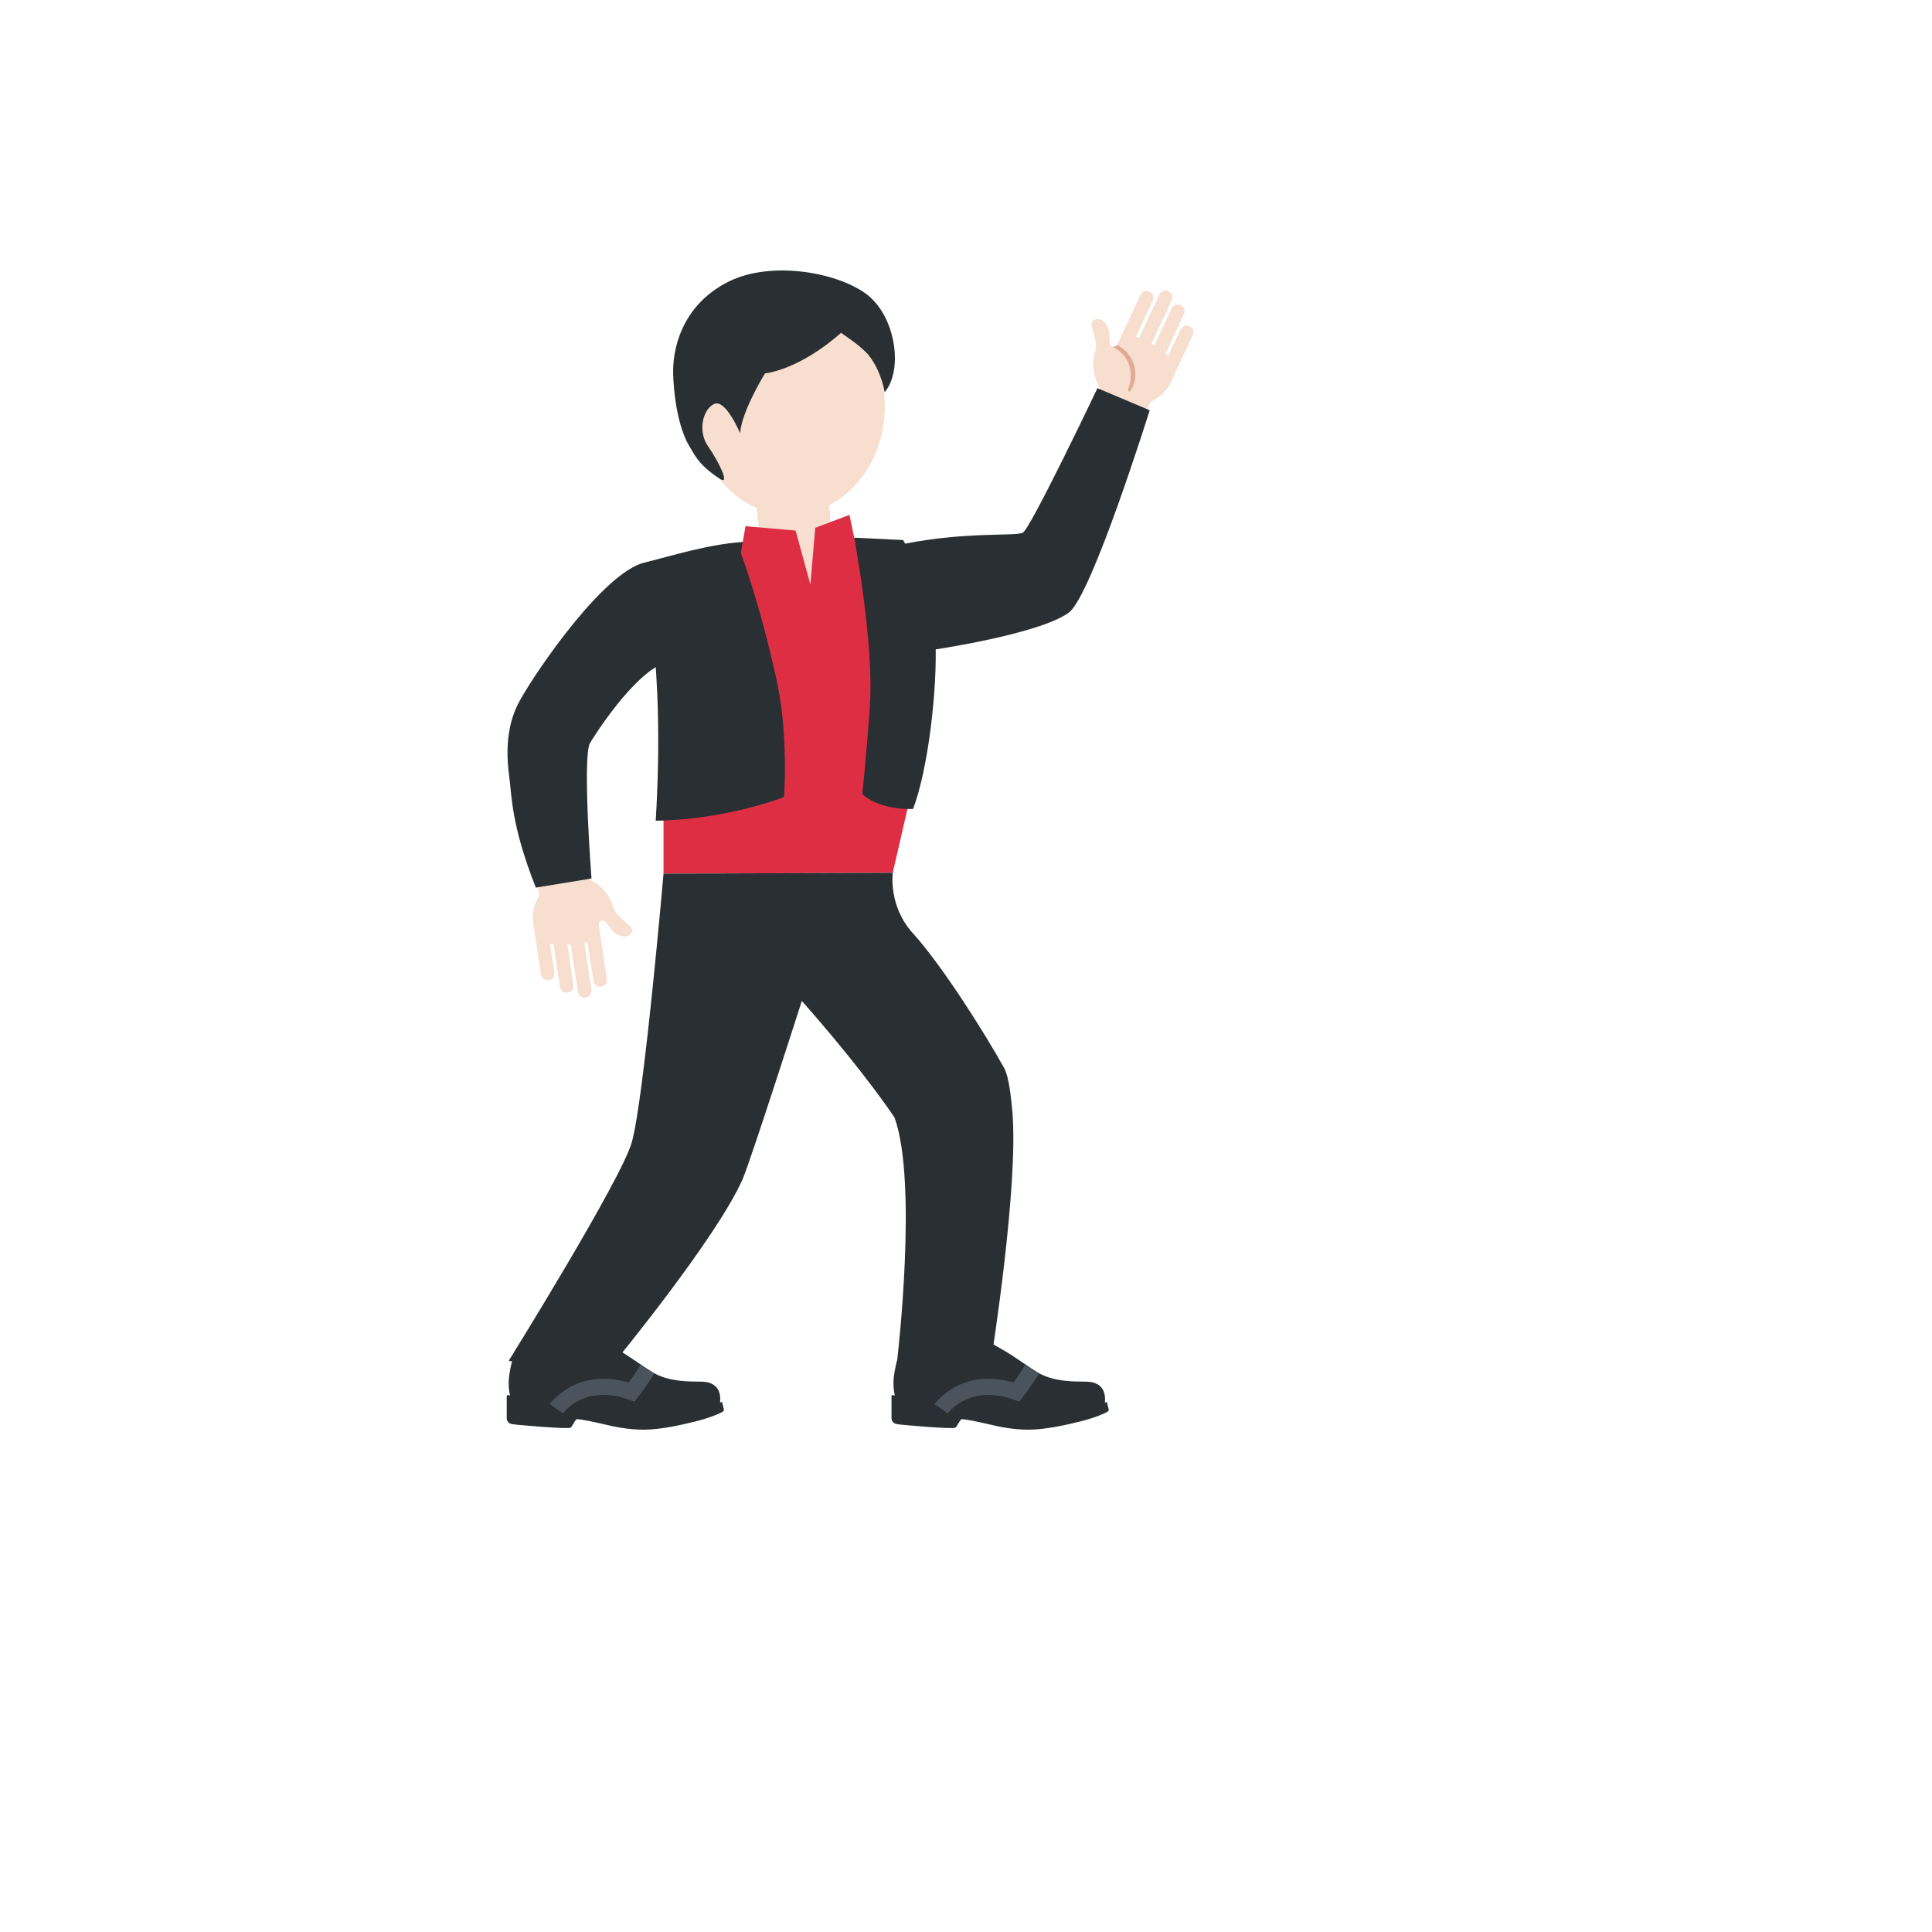 <svg xmlns="http://www.w3.org/2000/svg" version="1.1" xmlns:xlink="http://www.w3.org/1999/xlink" width="100%" height="100%" id="svgWorkerArea" viewBox="-25 -25 625 625" xmlns:idraw="https://idraw.muisca.co" style="background: white;"><defs id="defsdoc"><pattern id="patternBool" x="0" y="0" width="10" height="10" patternUnits="userSpaceOnUse" patternTransform="rotate(35)"><circle cx="5" cy="5" r="4" style="stroke: none;fill: #ff000070;"></circle></pattern></defs><g id="fileImp-76126174" class="cosito"><path id="pathImp-535105059" fill="#292F33" class="grouped" d="M333.615 430.715C333.441 429.964 333.249 429.217 333.039 428.475 333.039 428.475 332.442 428.757 332.442 428.757 332.442 428.757 332.484 427.354 332.484 427.354 332.264 421.282 326.118 422.015 325.385 421.952 324.652 421.889 322.192 422.015 319.145 421.627 316.109 421.24 313.177 420.497 310.601 418.936 307.596 417.115 303.503 414.047 299.985 411.995 296.467 409.943 292.048 407.419 292.048 407.419 292.048 407.419 288.206 414.56 280.248 414.267 275.966 414.11 269.255 410.738 268.386 410.498 267.234 410.173 266.721 410.822 266.24 411.712 265.758 412.612 264.03 418.874 264.03 422.235 264.03 424.37 264.292 425.721 264.491 426.475 264.491 426.475 263.915 426.297 263.915 426.297 263.653 426.224 263.402 426.423 263.402 426.705 263.402 426.705 263.402 433.898 263.402 433.898 263.402 434.369 263.789 435.437 265.025 435.689 266.26 435.94 283.442 437.416 284.091 436.84 284.74 436.264 285.452 434.411 286.007 434.15 286.562 433.898 292.321 435.134 295.001 435.772 297.681 436.411 302.309 437.5 307.754 437.5 313.198 437.5 320.224 435.898 324.579 434.809 328.924 433.72 332.337 432.265 333.112 431.783 333.887 431.302 333.667 431.082 333.615 430.715 333.615 430.715 333.615 430.715 333.615 430.715"></path><path id="pathImp-158145883" fill="#4B545D" class="grouped" d="M281.61 432.233C281.61 432.233 277.317 429.229 277.317 429.229 277.401 429.092 285.997 417.219 302.853 422.255 303.817 420.936 305.262 418.863 306.654 416.56 306.654 416.56 311.135 419.282 311.135 419.282 308.623 423.428 305.995 426.8 305.89 426.936 305.89 426.936 304.728 428.422 304.728 428.422 304.728 428.422 302.948 427.784 302.948 427.784 288.51 422.643 281.683 432.129 281.61 432.233 281.61 432.233 281.61 432.233 281.61 432.233"></path><path id="pathImp-383143992" fill="#292F33" class="grouped" d="M209.135 430.715C208.962 429.964 208.77 429.217 208.56 428.475 208.56 428.475 207.963 428.757 207.963 428.757 207.963 428.757 208.005 427.354 208.005 427.354 207.785 421.282 201.639 422.015 200.906 421.952 200.173 421.889 197.712 422.015 194.666 421.627 191.619 421.24 188.698 420.497 186.122 418.936 183.117 417.115 179.023 414.047 175.505 411.995 171.987 409.943 167.569 407.419 167.569 407.419 167.569 407.419 163.726 414.56 155.769 414.267 151.487 414.11 144.775 410.738 143.906 410.498 142.755 410.173 142.242 410.822 141.76 411.712 141.278 412.612 139.551 418.874 139.551 422.235 139.551 424.37 139.812 425.721 140.012 426.475 140.012 426.475 139.436 426.297 139.436 426.297 139.174 426.224 138.923 426.423 138.923 426.705 138.923 426.705 138.923 433.898 138.923 433.898 138.923 434.369 139.31 435.437 140.546 435.689 141.781 435.94 158.962 437.416 159.612 436.84 160.261 436.264 160.973 434.411 161.528 434.15 162.083 433.898 167.841 435.134 170.522 435.772 173.202 436.411 177.83 437.5 183.274 437.5 188.719 437.5 195.744 435.898 200.1 434.809 204.445 433.72 207.858 432.265 208.633 431.783 209.397 431.302 209.188 431.082 209.135 430.715 209.135 430.715 209.135 430.715 209.135 430.715"></path><path id="pathImp-753492181" fill="#4B545D" class="grouped" d="M157.12 432.244C157.12 432.244 152.837 429.229 152.837 429.229 152.921 429.103 161.454 417.198 178.374 422.255 179.327 420.936 180.782 418.863 182.175 416.56 182.175 416.56 186.656 419.282 186.656 419.282 184.143 423.428 181.515 426.8 181.41 426.936 181.41 426.936 180.248 428.422 180.248 428.422 180.248 428.422 178.468 427.784 178.468 427.784 164.166 422.674 157.402 431.846 157.12 432.244 157.12 432.244 157.12 432.244 157.12 432.244"></path><path id="pathImp-133065522" fill="#F7DECE" class="grouped" d="M359.801 80.552C357.811 79.62 356.879 81.62 356.879 81.62 356.879 81.62 352.922 90.122 352.922 90.122 352.995 89.975 352.053 89.378 352.115 89.263 352.115 89.263 357.979 76.689 357.979 76.689 357.979 76.689 358.911 74.699 356.911 73.767 354.911 72.835 353.99 74.835 353.99 74.835 353.99 74.835 353.424 76.039 353.424 76.039 353.424 76.039 348.482 86.646 348.482 86.646 348.493 86.614 347.509 86.133 347.519 86.112 347.519 86.112 354.032 72.124 354.032 72.124 354.032 72.124 354.963 70.134 352.964 69.202 350.974 68.27 350.043 70.27 350.043 70.27 350.043 70.27 343.53 84.258 343.53 84.258 343.52 84.279 342.514 83.85 342.493 83.882 342.493 83.882 347.886 72.302 347.886 72.302 347.886 72.302 348.817 70.312 346.818 69.38 344.828 68.448 343.897 70.448 343.897 70.448 343.897 70.448 336.546 86.227 336.546 86.227 336.044 87.305 335.091 87.326 334.672 87.043 333.562 86.29 334.149 84.321 333.845 82.604 333.374 79.987 331.793 78.259 330.128 78.228 328.286 78.196 327.971 79.672 328.118 80.186 328.411 81.18 328.882 82.845 329.437 85.483 329.825 87.337 329.259 88.876 329.259 88.876 328.662 90.929 328.526 93.088 328.861 95.2 329.154 96.969 329.825 98.885 331.008 100.644 331.008 100.644 327.532 108.12 327.532 108.12 327.532 108.12 343.31 115.02 343.31 115.02 343.31 115.02 347.142 105.01 347.142 105.01 349.938 103.764 352.377 101.67 353.77 98.686 353.77 98.686 354.231 97.692 354.231 97.692 354.231 97.692 360.837 83.505 360.837 83.505 360.869 83.463 361.79 81.473 359.801 80.552 359.801 80.552 359.801 80.552 359.801 80.552"></path><path id="pathImp-661455904" fill="#E0AA94" class="grouped" d="M335.615 87.117C335.942 87.018 336.222 86.803 336.4 86.51 338.159 87.64 340.473 89.357 341.541 92.195 342.63 94.896 342.523 97.931 341.248 100.55 340.557 101.995 339.447 102.309 340.211 100.058 341.174 97.231 341.708 90.991 335.447 87.441 335.447 87.441 334.871 87.127 334.871 87.127 334.882 87.127 335.259 87.222 335.615 87.117 335.615 87.117 335.615 87.117 335.615 87.117"></path><path id="pathImp-110487650" fill="#F7DECE" class="grouped" d="M179.076 274.846C177.68 273.676 176.334 272.447 175.045 271.161 173.694 269.821 173.317 268.24 173.317 268.24 172.678 266.199 171.595 264.325 170.144 262.753 168.806 261.302 167.166 260.162 165.339 259.413 165.339 259.413 164.124 251.257 164.124 251.257 164.124 251.257 147.163 254.231 147.163 254.231 147.163 254.231 149.508 264.69 149.508 264.69 147.875 267.276 146.995 270.365 147.487 273.632 147.487 273.632 147.655 274.721 147.655 274.721 147.655 274.721 150 290.196 150 290.196 150 290.196 150.325 292.363 152.502 292.038 154.68 291.714 154.345 289.536 154.345 289.536 154.345 289.536 152.932 280.259 152.932 280.259 152.953 280.416 154.062 280.396 154.083 280.532 154.083 280.532 156.156 294.248 156.156 294.248 156.156 294.248 156.481 296.415 158.659 296.09 160.826 295.766 160.501 293.588 160.501 293.588 160.501 293.588 160.303 292.269 160.303 292.269 160.303 292.269 158.554 280.699 158.554 280.699 158.554 280.731 159.643 280.594 159.654 280.605 159.654 280.605 161.967 295.86 161.967 295.86 161.967 295.86 162.292 298.027 164.47 297.703 166.637 297.378 166.312 295.2 166.312 295.2 166.312 295.2 164.009 279.945 164.009 279.945 164.009 279.924 165.088 279.726 165.077 279.694 165.077 279.694 166.983 292.321 166.983 292.321 166.983 292.321 167.307 294.488 169.485 294.164 171.652 293.839 171.328 291.661 171.328 291.661 171.328 291.661 168.721 274.449 168.721 274.449 168.543 273.276 169.317 272.721 169.83 272.731 171.171 272.742 171.767 274.71 172.971 275.967 174.814 277.883 177.086 278.448 178.489 277.558 180.039 276.595 179.484 275.181 179.076 274.846 179.076 274.846 179.076 274.846 179.076 274.846"></path><path id="pathImp-936325949" fill="#292F33" class="grouped" d="M330.024 100.581C330.024 100.581 308.466 145.823 305.921 147.289 303.628 148.608 287.923 146.849 267.192 150.995 246.472 155.141 238.462 149.372 217.26 150.21 204.947 150.691 191.996 154.942 183.473 156.994 170.522 160.125 149.173 190.886 143.184 201.597 138.546 209.879 138.776 219.187 139.76 226.433 140.577 232.484 140.368 241.991 148.346 262.136 148.346 262.136 166.344 259.193 166.344 259.193 166.344 259.193 163.318 219.585 165.894 215.303 166.962 213.533 179.746 193.117 190.006 189.41 190.006 189.41 275.736 185.379 275.736 185.379 275.736 185.379 311.073 180.301 320.778 173.16 328.191 167.705 346.922 107.712 346.922 107.712 346.922 107.712 330.024 100.581 330.024 100.581 330.024 100.581 330.024 100.581 330.024 100.581"></path><path id="pathImp-751295948" fill="#F7DECE" class="grouped" d="M222.516 122.862C224.348 121.061 226.778 119.836 229.542 119.574 235.961 118.91 241.697 123.591 242.336 130.013 242.336 130.013 245.676 163.025 245.676 163.025 246.579 171.968 237.462 178.534 229.266 174.845 225.464 173.132 222.862 169.521 222.443 165.371 222.443 165.371 219.092 132.358 219.092 132.358 218.726 128.694 220.087 125.28 222.516 122.862 222.516 122.862 222.516 122.862 222.516 122.862"></path><path id="pathImp-637631362" fill="#F7DECE" class="grouped" d="M261.224 106.518C261.224 125.877 247.519 141.572 230.578 141.572 213.637 141.572 199.911 125.877 199.911 106.518 199.911 87.169 213.637 71.474 230.578 71.474 247.519 71.474 261.224 87.169 261.224 106.518 261.224 106.518 261.224 106.518 261.224 106.518"></path><path id="pathImp-808858594" fill="#292F33" class="grouped" d="M247.058 82.667C247.058 82.667 235.122 93.87 222.464 95.807 222.464 95.807 214.894 108.067 214.423 115.145 214.423 115.145 209.711 103.827 205.942 105.722 202.173 107.607 200.749 114.674 204.057 119.386 207.355 124.108 211.439 132.222 207.858 129.887 200.644 125.176 199.587 121.846 197.639 118.684 196.309 116.527 193.189 108.811 192.77 96.048 192.519 88.499 195.2 73.893 210.643 66.135 224.024 59.392 245.058 62.837 254.942 69.893 264.837 76.971 267.297 94.812 261.161 101.89 261.161 101.89 260.272 95.294 256.052 89.954 253.686 86.991 247.058 82.667 247.058 82.667 247.058 82.667 247.058 82.667 247.058 82.667"></path><path id="pathImp-785051541" fill="#DD2E44" class="grouped" d="M189.65 160.732C189.65 160.732 189.65 257.613 189.65 257.613 189.65 257.613 263.81 257.361 263.81 257.361 263.81 257.361 270.354 229.06 274.637 209.733 279.599 187.379 263.339 153.278 263.339 153.278 263.339 153.278 252.011 152.147 252.011 152.147 252.011 152.147 249.791 141.561 249.791 141.561 249.791 141.561 238.734 145.75 238.734 145.75 238.734 145.75 237.153 164.083 237.153 164.083 237.153 164.083 232.379 146.639 232.379 146.639 232.379 146.639 216.171 145.226 216.171 145.226 216.171 145.226 214.245 156.398 214.245 156.398 214.245 156.398 189.65 160.732 189.65 160.732 189.65 160.732 189.65 160.732 189.65 160.732"></path><path id="pathImp-469938337" fill="#292F33" class="grouped" d="M183.096 161.978C183.096 161.978 190.3 187.557 187.127 240.504 210.455 240.107 228.62 232.84 228.62 232.84 228.62 232.84 230.149 212.748 226.233 194.991 220.516 169.14 214.664 153.937 214.664 153.937 214.664 153.937 183.096 161.978 183.096 161.978 183.096 161.978 183.096 161.978 183.096 161.978M251.32 148.933C251.32 148.933 257.842 183.18 256.387 203.629 254.921 224.077 253.927 231.835 253.927 231.835 253.927 231.835 258.544 236.923 270.365 236.714 275.254 223.92 278.238 198.195 277.642 182.447 277.024 165.852 267.15 149.707 267.15 149.707 267.15 149.707 251.32 148.933 251.32 148.933 251.32 148.933 251.32 148.933 251.32 148.933M189.65 257.613C189.65 257.613 183.295 330.851 179.369 344.588 175.872 356.817 139.593 415.178 139.593 415.178 139.593 415.178 156.827 419.428 173.401 416.162 173.401 416.162 206.518 375.998 215.177 356.608 217.689 350.964 234.389 298.802 234.389 298.802 234.389 298.802 252.314 318.779 264.365 336.484 271.988 357.456 265.308 414.403 265.308 414.403 265.308 414.403 280.835 417.67 295.661 414.843 295.661 414.843 304.654 358.335 302.477 334.348 302.131 330.506 301.398 323.354 299.911 320.643 293.43 308.885 279.359 286.814 270.365 276.961 262.261 268.093 263.821 257.351 263.821 257.351 263.821 257.351 189.65 257.613 189.65 257.613 189.65 257.613 189.65 257.613 189.65 257.613"></path></g></svg>